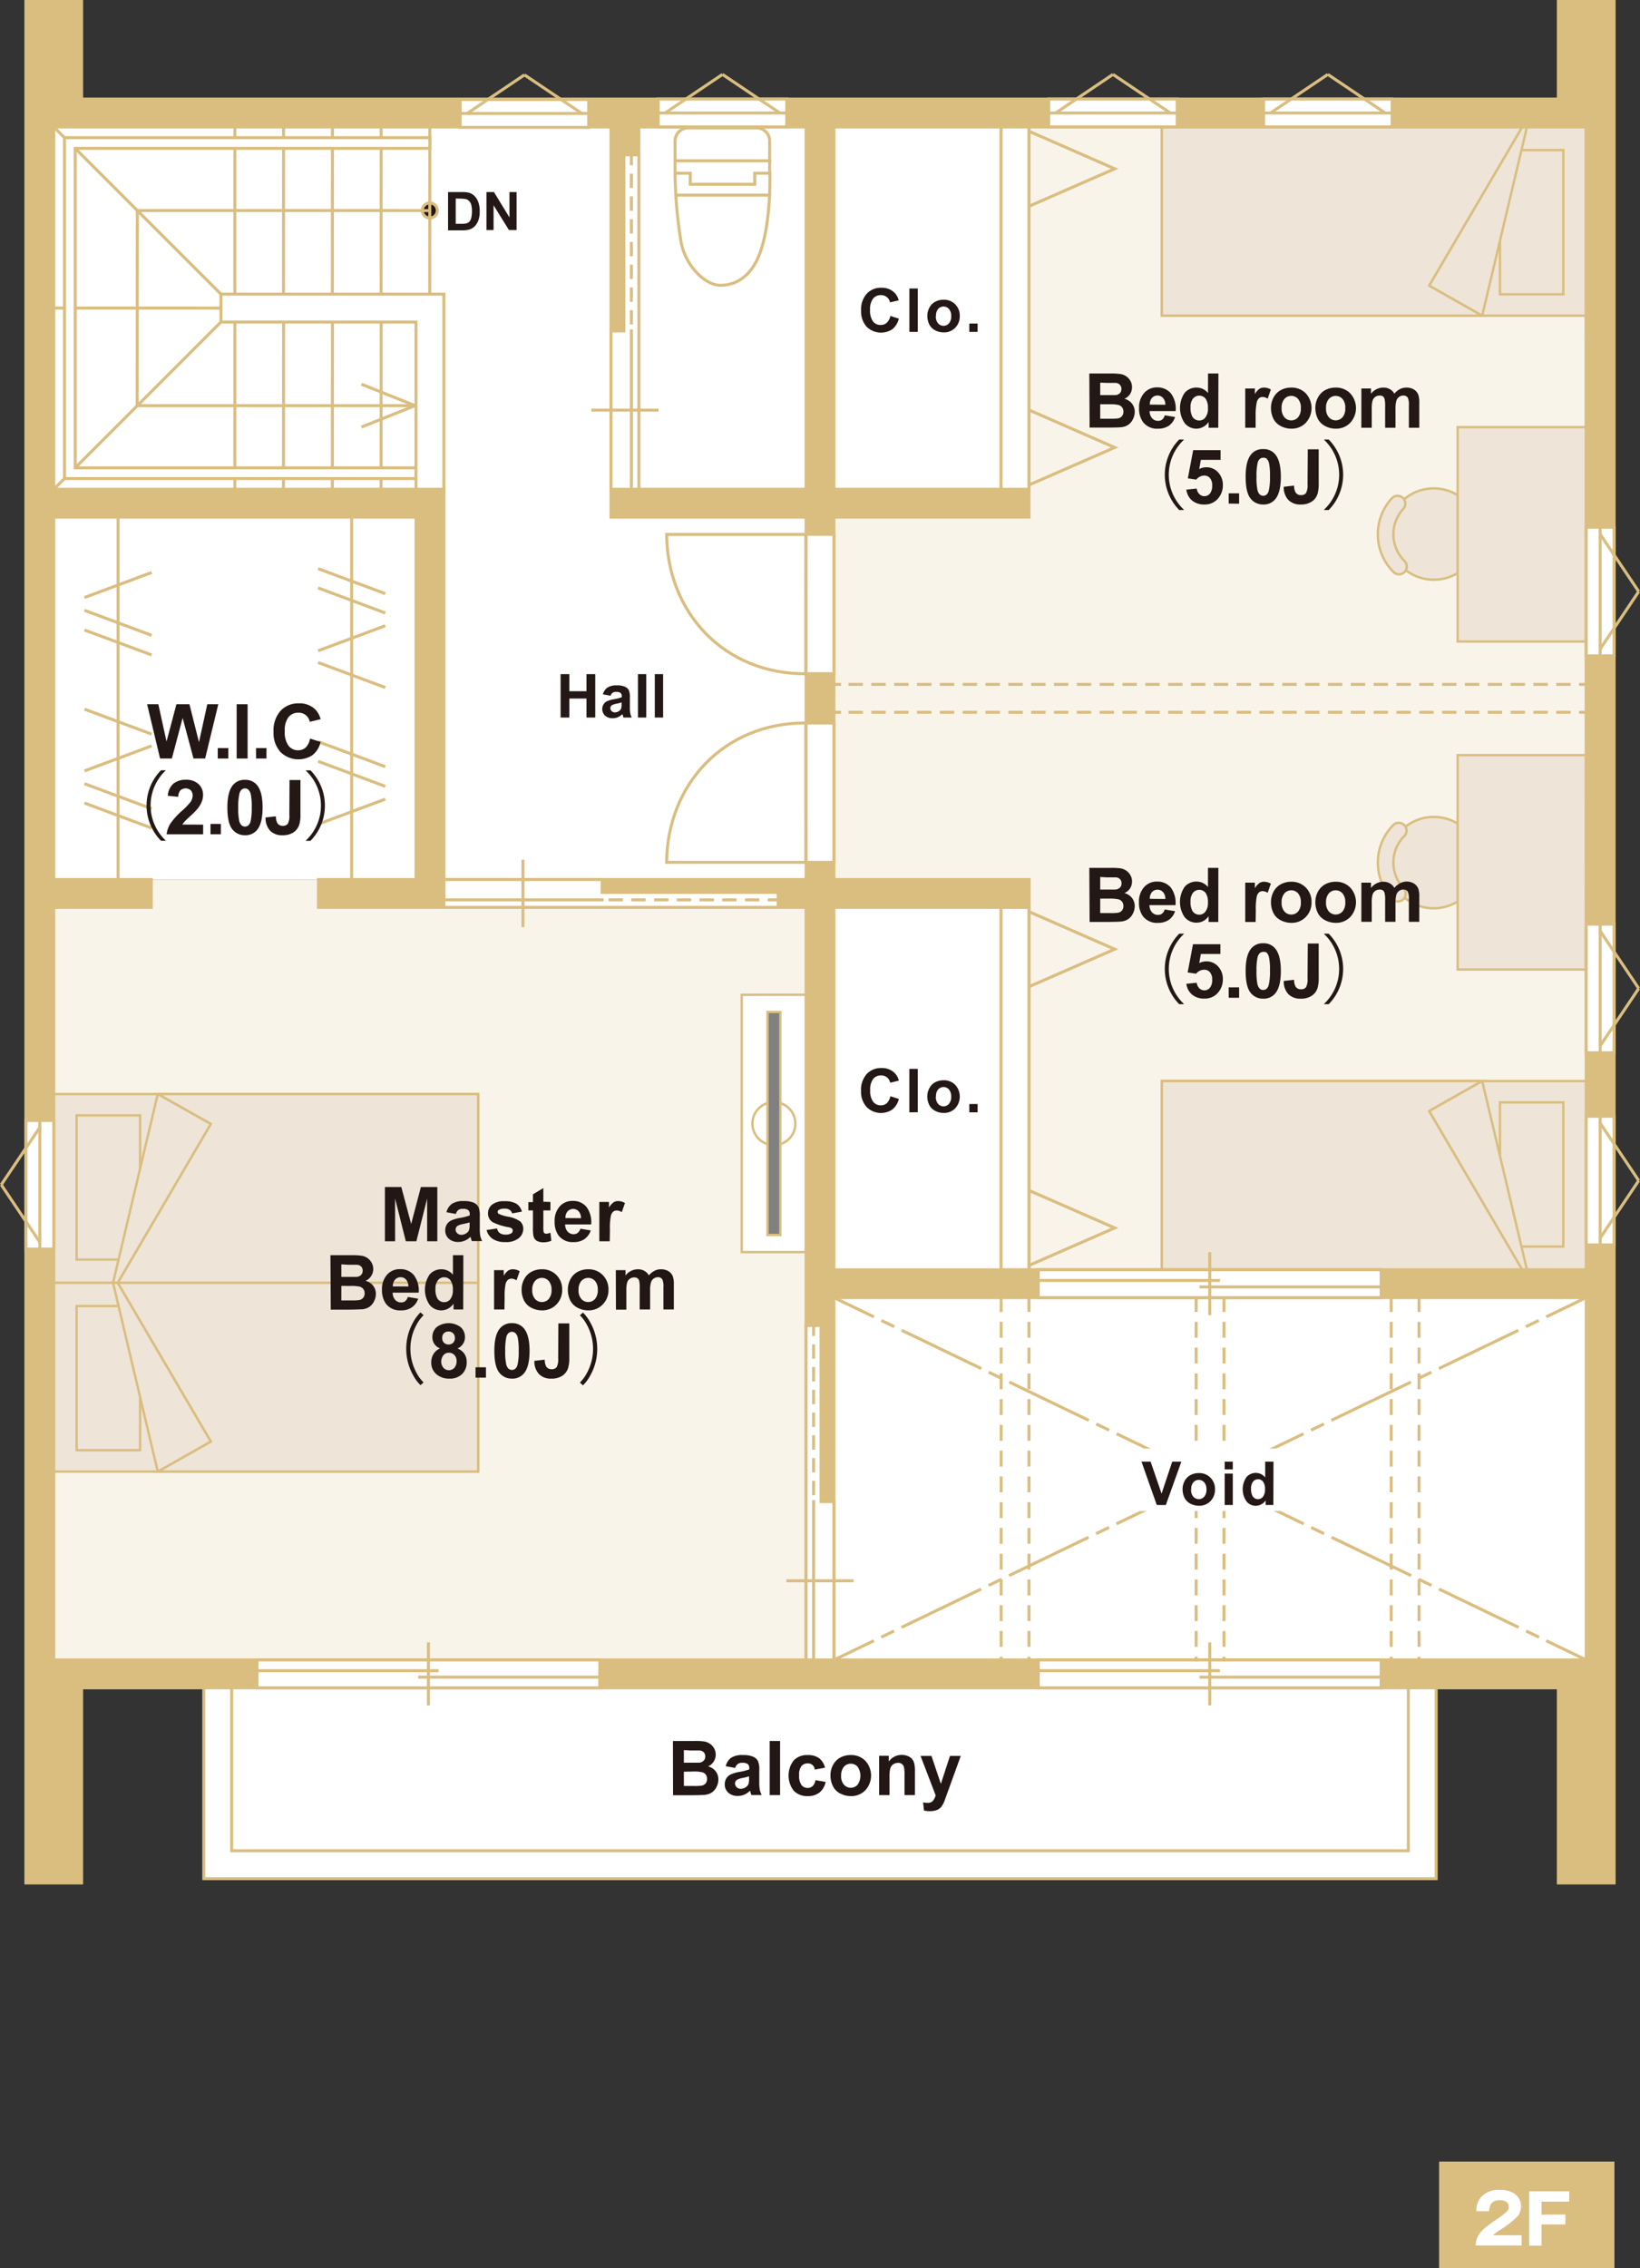 <svg xmlns="http://www.w3.org/2000/svg" viewBox="0 0 359.18 496.6"><rect x="0" y="0" width="359.18" height="496.6" fill="#333333" stroke="none"/><defs><style>.cls-1,.cls-13,.cls-14,.cls-3,.cls-8{fill:#fff;}.cls-2{fill:#f9f4ea;}.cls-10,.cls-11,.cls-12,.cls-13,.cls-14,.cls-15,.cls-16,.cls-17,.cls-18,.cls-19,.cls-3,.cls-4,.cls-5,.cls-6,.cls-7,.cls-8,.cls-9{stroke:#dabe80;}.cls-3,.cls-4,.cls-5,.cls-6{stroke-width:0.52px;}.cls-4{fill:gray;}.cls-5,.cls-6{fill:#eee4d7;}.cls-6{stroke-linejoin:bevel;}.cls-22,.cls-7{fill:#dabe80;}.cls-10,.cls-11,.cls-12,.cls-13,.cls-15,.cls-16,.cls-17,.cls-18,.cls-19,.cls-7,.cls-8,.cls-9{stroke-width:0.66px;}.cls-10,.cls-15,.cls-16,.cls-17,.cls-18,.cls-19,.cls-8,.cls-9{stroke-linecap:square;}.cls-10,.cls-12,.cls-15,.cls-17,.cls-18,.cls-19,.cls-9{fill:none;}.cls-10{stroke-dasharray:2.5 2.5;}.cls-11,.cls-16,.cls-21{fill:#231815;}.cls-14{stroke-miterlimit:10;stroke-width:0.66px;}.cls-15{stroke-dasharray:2.49;}.cls-17{stroke-dasharray:2.48 2.48;}.cls-18{stroke-dasharray:18.68 2.48 2.48 2.48;}.cls-19{stroke-dasharray:2.82;}.cls-20{fill:#221714;}</style></defs><title>floor2_sp</title><g id="レイヤー_2" data-name="レイヤー 2"><g id="レイヤー_1-2" data-name="レイヤー 1"><rect class="cls-1" x="139.92" y="27.79" width="36.61" height="79.33"/><rect class="cls-1" x="182.64" y="198.65" width="36.61" height="79.33"/><rect class="cls-1" x="11.77" y="113.22" width="79.33" height="79.33"/><rect class="cls-1" x="182.64" y="27.79" width="36.61" height="79.33"/><rect class="cls-1" x="11.77" y="27.79" width="82.37" height="80.41"/><polygon class="cls-1" points="134.02 113.22 134.02 27.79 94.14 27.79 94.14 116.28 97.21 116.28 97.21 192.55 176.54 192.55 176.54 113.22 134.02 113.22"/><rect class="cls-1" x="50.74" y="369.51" width="257.7" height="35.67"/><rect class="cls-1" x="182.64" y="284.08" width="164.76" height="79.33"/><polygon class="cls-2" points="225.36 27.79 225.36 113.22 182.64 113.22 182.64 192.55 225.36 192.55 225.36 277.98 347.4 277.98 347.4 27.79 225.36 27.79"/><rect class="cls-2" x="11.77" y="192.55" width="164.76" height="170.86"/><rect class="cls-3" x="162.45" y="217.79" width="14.08" height="56.33"/><path class="cls-3" d="M174.19,246a4.7,4.7,0,1,0-4.7,4.69A4.69,4.69,0,0,0,174.19,246Z"/><rect class="cls-4" x="168.09" y="221.55" width="2.82" height="48.82"/><rect class="cls-5" x="11.77" y="239.52" width="92.94" height="41.32"/><polyline class="cls-5" points="25.96 275.77 16.78 275.77 16.78 244.19 30.68 244.19 30.68 255.85"/><polygon class="cls-5" points="46.16 246.07 25.78 280.84 104.72 280.84 104.72 239.52 34.55 239.52 46.16 246.07"/><polygon class="cls-6" points="24.76 280.84 34.55 239.52 46.16 246.07 25.78 280.84 24.76 280.84"/><rect class="cls-5" x="11.77" y="280.84" width="92.94" height="41.33"/><polyline class="cls-5" points="25.96 285.93 16.78 285.93 16.78 317.49 30.68 317.49 30.68 305.84"/><polygon class="cls-5" points="46.16 315.6 25.78 280.84 104.72 280.84 104.72 322.17 34.55 322.17 46.16 315.6"/><polygon class="cls-6" points="24.76 280.84 34.55 322.17 46.16 315.6 25.78 280.84 24.76 280.84"/><rect class="cls-5" x="254.46" y="27.79" width="92.94" height="41.32"/><polyline class="cls-5" points="333.22 32.86 342.39 32.86 342.39 64.43 328.51 64.43 328.51 52.77"/><polygon class="cls-5" points="313.02 62.53 333.4 27.79 254.46 27.79 254.46 69.1 324.62 69.1 313.02 62.53"/><polygon class="cls-6" points="334.42 27.79 324.62 69.1 313.02 62.53 333.4 27.79 334.42 27.79"/><path class="cls-6" d="M314,126.92a10,10,0,1,1,10-10A9.95,9.95,0,0,1,314,126.92Z"/><path class="cls-6" d="M307.6,122.82a8.23,8.23,0,0,1-.26-11.41,1.73,1.73,0,0,0-.11-2.42,1.71,1.71,0,0,0-2.41.11,11.66,11.66,0,0,0,.38,16.14,1.7,1.7,0,1,0,2.4-2.42Z"/><rect class="cls-5" x="319.24" y="93.51" width="28.16" height="46.94"/><rect class="cls-5" x="254.46" y="236.67" width="92.94" height="41.32"/><polyline class="cls-5" points="333.22 272.91 342.39 272.91 342.39 241.34 328.51 241.34 328.51 253"/><polygon class="cls-5" points="313.02 243.24 333.4 277.98 254.46 277.98 254.46 236.67 324.62 236.67 313.02 243.24"/><polygon class="cls-6" points="334.42 277.98 324.62 236.67 313.02 243.24 333.4 277.98 334.42 277.98"/><path class="cls-6" d="M314,178.85a10,10,0,1,0,10,10A9.95,9.95,0,0,0,314,178.85Z"/><path class="cls-6" d="M307.6,183a8.13,8.13,0,0,0-2.43,5.84,8.22,8.22,0,0,0,2.17,5.57,1.71,1.71,0,1,1-2.52,2.3,11.66,11.66,0,0,1,.38-16.14,1.71,1.71,0,0,1,2.4,2.43Z"/><rect class="cls-5" x="319.24" y="165.32" width="28.16" height="46.94"/><path class="cls-7" d="M341.3.33V21.69H17.87V.33H5.67v411.9h12.2V369.51H341.3v42.72h12.21V.33ZM139.92,27.79h36.62v79.33H139.92Zm42.72,0h36.61v79.33H182.64Zm-170.87,0H133.82v85.43h42.72v79.33H97.21V107.12H11.77Zm0,335.62V198.65H33.13v-6.1H11.77V113.22H91.11v79.33H69.75v6.1H176.54V363.41ZM219.25,278H182.64V198.65h36.61ZM347.4,363.41H182.64V284.08H347.4Zm0-85.43h-122V192.55H182.64V113.22h42.72V27.79h122Z"/><rect class="cls-8" x="56.27" y="363.41" width="75.1" height="6.11"/><line class="cls-8" x1="93.83" y1="373.04" x2="93.83" y2="359.89"/><line class="cls-8" x1="56.27" y1="365.76" x2="95.73" y2="365.76"/><line class="cls-8" x1="91.92" y1="367.17" x2="131.37" y2="367.17"/><rect class="cls-8" x="227.39" y="363.41" width="75.1" height="6.11"/><line class="cls-8" x1="264.95" y1="373.04" x2="264.95" y2="359.89"/><line class="cls-8" x1="227.39" y1="365.76" x2="266.85" y2="365.76"/><line class="cls-8" x1="263.04" y1="367.17" x2="302.49" y2="367.17"/><rect class="cls-8" x="227.39" y="277.98" width="75.1" height="6.11"/><line class="cls-8" x1="264.95" y1="287.61" x2="264.95" y2="274.46"/><line class="cls-8" x1="227.39" y1="280.33" x2="266.85" y2="280.33"/><line class="cls-8" x1="263.04" y1="281.74" x2="302.49" y2="281.74"/><line class="cls-9" x1="347.4" y1="149.83" x2="346.16" y2="149.83"/><line class="cls-10" x1="343.66" y1="149.83" x2="185.13" y2="149.83"/><line class="cls-9" x1="183.88" y1="149.83" x2="182.64" y2="149.83"/><line class="cls-9" x1="347.4" y1="155.94" x2="346.16" y2="155.94"/><line class="cls-10" x1="343.66" y1="155.94" x2="185.13" y2="155.94"/><line class="cls-9" x1="183.88" y1="155.94" x2="182.64" y2="155.94"/><path class="cls-11" d="M95.78,46.07a1.65,1.65,0,1,1-1.65-1.64A1.66,1.66,0,0,1,95.78,46.07Z"/><line class="cls-12" x1="79.16" y1="93.5" x2="90.9" y2="88.81"/><line class="cls-12" x1="79.17" y1="84.11" x2="90.9" y2="88.81"/><line class="cls-12" x1="48.39" y1="64.4" x2="11.77" y2="27.79"/><polyline class="cls-12" points="94.13 46.1 30.08 46.09 30.04 88.81 90.9 88.81"/><line class="cls-12" x1="11.77" y1="107.12" x2="48.39" y2="70.5"/><line class="cls-12" x1="51.43" y1="64.4" x2="51.44" y2="27.79"/><line class="cls-12" x1="62.09" y1="64.4" x2="62.11" y2="27.79"/><line class="cls-12" x1="72.79" y1="64.4" x2="72.81" y2="27.79"/><line class="cls-12" x1="83.46" y1="64.4" x2="83.48" y2="27.79"/><line class="cls-12" x1="94.12" y1="64.4" x2="94.14" y2="27.79"/><line class="cls-12" x1="51.43" y1="107.12" x2="51.44" y2="70.5"/><line class="cls-12" x1="11.77" y1="67.44" x2="48.39" y2="67.45"/><line class="cls-12" x1="62.09" y1="107.12" x2="62.11" y2="70.5"/><line class="cls-12" x1="72.79" y1="107.12" x2="72.81" y2="70.5"/><line class="cls-12" x1="83.46" y1="107.12" x2="83.48" y2="70.5"/><polygon class="cls-13" points="91.11 102.42 91.11 104.77 16.47 104.77 14.12 104.77 14.12 102.42 14.12 32.48 14.12 30.14 16.47 30.14 94.14 30.14 94.14 32.48 16.47 32.48 16.47 102.42 91.11 102.42"/><line class="cls-9" x1="25.86" y1="113.22" x2="25.86" y2="192.55"/><line class="cls-9" x1="18.81" y1="175.92" x2="32.9" y2="181.17"/><line class="cls-9" x1="18.81" y1="171.69" x2="32.9" y2="176.94"/><line class="cls-9" x1="18.81" y1="168.66" x2="32.9" y2="163.41"/><line class="cls-9" x1="18.81" y1="155.37" x2="32.9" y2="160.61"/><line class="cls-9" x1="18.81" y1="133.73" x2="32.9" y2="138.98"/><line class="cls-9" x1="18.81" y1="138.04" x2="32.9" y2="143.28"/><line class="cls-9" x1="18.81" y1="130.7" x2="32.9" y2="125.45"/><line class="cls-9" x1="77.02" y1="192.55" x2="77.02" y2="113.22"/><line class="cls-9" x1="84.06" y1="129.85" x2="69.98" y2="124.61"/><line class="cls-9" x1="84.06" y1="134.08" x2="69.98" y2="128.83"/><line class="cls-9" x1="84.06" y1="137.11" x2="69.98" y2="142.36"/><line class="cls-9" x1="84.06" y1="150.4" x2="69.98" y2="145.16"/><line class="cls-9" x1="84.06" y1="172.04" x2="69.98" y2="166.79"/><line class="cls-9" x1="84.06" y1="167.73" x2="69.98" y2="162.49"/><line class="cls-9" x1="84.06" y1="175.07" x2="69.98" y2="180.32"/><polygon class="cls-13" points="308.44 405.19 50.74 405.19 50.74 369.51 44.63 369.51 44.63 411.29 314.54 411.29 314.54 369.51 308.44 369.51 308.44 405.19"/><polygon class="cls-13" points="97.21 64.4 48.39 64.4 48.39 70.5 91.11 70.5 91.11 107.12 97.21 107.12 97.21 64.4"/><path class="cls-14" d="M168.59,37.92s.33,9-1.64,15.91-5.93,8.63-9.21,8.63-7.56-4.22-8.55-9.33a98.29,98.29,0,0,1-1.34-15.21h0V31a2.89,2.89,0,0,1,2.8-3h15.13a2.88,2.88,0,0,1,2.78,3v6.91Z"/><line class="cls-8" x1="168.53" y1="42.72" x2="148.37" y2="42.72"/><polyline class="cls-9" points="147.88 37.92 151.17 37.92 151.17 40.34 165.3 40.34 165.3 37.92 168.59 37.92"/><line class="cls-8" x1="148.15" y1="35.2" x2="168.59" y2="35.2"/><rect class="cls-8" x="144.15" y="21.68" width="28.16" height="6.11"/><line class="cls-13" x1="170.79" y1="24.74" x2="158.23" y2="16.29"/><line class="cls-13" x1="145.67" y1="24.74" x2="158.23" y2="16.29"/><line class="cls-8" x1="144.15" y1="24.74" x2="172.31" y2="24.74"/><rect class="cls-8" x="176.54" y="158.28" width="6.1" height="30.51"/><path class="cls-9" d="M176.54,188.79H146c.12-16.95,12.47-30.59,30.51-30.51Z"/><rect class="cls-8" x="176.54" y="116.98" width="6.1" height="30.51"/><path class="cls-9" d="M176.54,117H146c.12,17,12.47,30.6,30.51,30.51Z"/><polygon class="cls-8" points="133.82 72.45 136.64 72.45 136.64 33.89 139.92 33.89 139.92 72.45 139.92 107.12 133.82 107.12 133.82 72.45"/><line class="cls-9" x1="138.28" y1="72.46" x2="138.28" y2="107.12"/><line class="cls-15" x1="138.28" y1="70.72" x2="138.28" y2="33.89"/><line class="cls-16" x1="129.83" y1="89.79" x2="143.91" y2="89.79"/><polygon class="cls-8" points="131.87 192.55 131.87 195.37 170.44 195.37 170.44 198.65 131.87 198.65 97.21 198.65 97.21 192.55 131.87 192.55"/><line class="cls-9" x1="131.87" y1="197.01" x2="97.21" y2="197.01"/><line class="cls-15" x1="133.61" y1="197.01" x2="170.44" y2="197.01"/><line class="cls-16" x1="114.54" y1="188.56" x2="114.54" y2="202.64"/><polygon class="cls-8" points="182.64 328.75 179.82 328.75 179.82 290.18 176.54 290.18 176.54 328.75 176.54 363.41 182.64 363.41 182.64 328.75"/><line class="cls-9" x1="178.18" y1="328.75" x2="178.18" y2="363.41"/><line class="cls-15" x1="178.18" y1="327.01" x2="178.18" y2="290.18"/><line class="cls-16" x1="186.63" y1="346.08" x2="172.55" y2="346.08"/><polygon class="cls-12" points="225.35 216.02 244.13 207.81 225.35 199.59 225.35 216.02"/><polygon class="cls-12" points="225.35 277.04 244.13 268.83 225.35 260.61 225.35 277.04"/><rect class="cls-13" x="219.25" y="198.65" width="6.1" height="79.33"/><polygon class="cls-12" points="225.35 45.16 244.13 36.95 225.35 28.73 225.35 45.16"/><polygon class="cls-12" points="225.35 106.18 244.13 97.97 225.35 89.75 225.35 106.18"/><rect class="cls-13" x="219.25" y="27.79" width="6.1" height="79.33"/><rect class="cls-8" x="5.67" y="245.3" width="6.11" height="28.16"/><line class="cls-13" x1="8.72" y1="271.94" x2="0.27" y2="259.38"/><line class="cls-13" x1="8.72" y1="246.83" x2="0.27" y2="259.38"/><line class="cls-8" x1="8.72" y1="245.3" x2="8.72" y2="273.46"/><rect class="cls-8" x="347.4" y="202.32" width="6.11" height="28.16"/><line class="cls-13" x1="350.46" y1="203.84" x2="358.9" y2="216.4"/><line class="cls-13" x1="350.46" y1="228.96" x2="358.9" y2="216.4"/><line class="cls-8" x1="350.46" y1="230.48" x2="350.46" y2="202.32"/><rect class="cls-8" x="347.4" y="244.39" width="6.11" height="28.16"/><line class="cls-13" x1="350.46" y1="245.91" x2="358.9" y2="258.47"/><line class="cls-13" x1="350.46" y1="271.03" x2="358.9" y2="258.47"/><line class="cls-8" x1="350.46" y1="272.56" x2="350.46" y2="244.39"/><rect class="cls-8" x="347.4" y="115.43" width="6.11" height="28.16"/><line class="cls-13" x1="350.46" y1="116.96" x2="358.9" y2="129.51"/><line class="cls-13" x1="350.46" y1="142.07" x2="358.9" y2="129.51"/><line class="cls-8" x1="350.46" y1="143.6" x2="350.46" y2="115.43"/><rect class="cls-8" x="100.78" y="21.78" width="28.16" height="6.11"/><line class="cls-13" x1="102.3" y1="24.84" x2="114.86" y2="16.39"/><line class="cls-13" x1="127.42" y1="24.84" x2="114.86" y2="16.39"/><line class="cls-8" x1="128.95" y1="24.84" x2="100.78" y2="24.84"/><rect class="cls-8" x="229.67" y="21.68" width="28.16" height="6.11"/><line class="cls-13" x1="231.2" y1="24.74" x2="243.75" y2="16.29"/><line class="cls-13" x1="256.31" y1="24.74" x2="243.75" y2="16.29"/><line class="cls-8" x1="257.84" y1="24.74" x2="229.67" y2="24.74"/><rect class="cls-8" x="276.73" y="21.68" width="28.16" height="6.11"/><line class="cls-13" x1="278.25" y1="24.74" x2="290.81" y2="16.29"/><line class="cls-13" x1="303.37" y1="24.74" x2="290.81" y2="16.29"/><line class="cls-8" x1="304.89" y1="24.74" x2="276.73" y2="24.74"/><line class="cls-9" x1="182.64" y1="284.08" x2="191.1" y2="288.16"/><line class="cls-17" x1="193.33" y1="289.23" x2="196.68" y2="290.84"/><line class="cls-18" x1="197.79" y1="291.38" x2="337.83" y2="358.8"/><line class="cls-9" x1="338.94" y1="359.34" x2="347.4" y2="363.41"/><line class="cls-9" x1="347.4" y1="284.08" x2="338.94" y2="288.16"/><line class="cls-17" x1="336.71" y1="289.23" x2="333.37" y2="290.84"/><line class="cls-18" x1="332.25" y1="291.38" x2="192.21" y2="358.8"/><line class="cls-9" x1="191.1" y1="359.34" x2="182.64" y2="363.41"/><line class="cls-19" x1="304.69" y1="284.08" x2="304.69" y2="363.41"/><line class="cls-19" x1="310.79" y1="284.08" x2="310.79" y2="363.41"/><line class="cls-19" x1="261.97" y1="284.08" x2="261.97" y2="363.41"/><line class="cls-19" x1="268.07" y1="284.08" x2="268.07" y2="363.41"/><line class="cls-19" x1="219.26" y1="284.08" x2="219.26" y2="363.41"/><line class="cls-19" x1="225.36" y1="284.08" x2="225.36" y2="363.41"/><path class="cls-20" d="M147.38,381.15h4.75a13.66,13.66,0,0,1,2.1.11,3.17,3.17,0,0,1,1.24.49,3.06,3.06,0,0,1,.92,1,2.69,2.69,0,0,1,.36,1.39,2.8,2.8,0,0,1-1.67,2.57,3.13,3.13,0,0,1,1.67,1.08,2.87,2.87,0,0,1,.58,1.79,3.55,3.55,0,0,1-.37,1.58,3.16,3.16,0,0,1-1,1.22,3.36,3.36,0,0,1-1.61.56c-.4.05-1.37.08-2.89.09h-4.05Zm2.4,2v2.75h1.57c.94,0,1.52,0,1.75,0a1.53,1.53,0,0,0,1-.43,1.22,1.22,0,0,0,.36-.92,1.28,1.28,0,0,0-.31-.9,1.37,1.37,0,0,0-.9-.42c-.24,0-.92,0-2.05,0Zm0,4.73V391H152a10.91,10.91,0,0,0,1.65-.07,1.5,1.5,0,0,0,.87-.47,1.48,1.48,0,0,0,.33-1,1.5,1.5,0,0,0-.26-.91,1.41,1.41,0,0,0-.75-.54,7.77,7.77,0,0,0-2.12-.17Z"/><path class="cls-20" d="M161,387.05l-2.06-.38a3.24,3.24,0,0,1,1.2-1.85,4.46,4.46,0,0,1,2.53-.59,5.49,5.49,0,0,1,2.27.36,2.33,2.33,0,0,1,1.05.91,4.76,4.76,0,0,1,.3,2l0,2.66a9.51,9.51,0,0,0,.11,1.67,5.23,5.23,0,0,0,.41,1.16h-2.25c-.06-.16-.13-.38-.22-.68,0-.13-.06-.22-.08-.26a4.2,4.2,0,0,1-1.25.85,3.53,3.53,0,0,1-1.42.28,2.93,2.93,0,0,1-2.09-.72,2.4,2.4,0,0,1-.77-1.82,2.46,2.46,0,0,1,.35-1.3,2.21,2.21,0,0,1,1-.88,7.69,7.69,0,0,1,1.81-.53,12.71,12.71,0,0,0,2.21-.56v-.23a1.19,1.19,0,0,0-.32-.93,2,2,0,0,0-1.23-.28,1.59,1.59,0,0,0-.94.24A1.72,1.72,0,0,0,161,387.05Zm3.05,1.84a12,12,0,0,1-1.38.35,4.16,4.16,0,0,0-1.24.4,1,1,0,0,0-.45.8,1.11,1.11,0,0,0,.36.83,1.24,1.24,0,0,0,.9.35,2,2,0,0,0,1.18-.41,1.41,1.41,0,0,0,.54-.75,4.51,4.51,0,0,0,.09-1.11Z"/><path class="cls-20" d="M168.57,393V381.15h2.28V393Z"/><path class="cls-20" d="M180.69,387l-2.25.41a1.45,1.45,0,0,0-1.55-1.35,1.71,1.71,0,0,0-1.36.58,3,3,0,0,0-.51,2,3.42,3.42,0,0,0,.52,2.16,1.68,1.68,0,0,0,1.38.63A1.55,1.55,0,0,0,178,391a2.25,2.25,0,0,0,.59-1.27l2.23.38a3.92,3.92,0,0,1-1.34,2.32,4.08,4.08,0,0,1-2.65.79,4,4,0,0,1-3-1.19,5.43,5.43,0,0,1,0-6.62,4,4,0,0,1,3.05-1.18,4.18,4.18,0,0,1,2.5.67A3.79,3.79,0,0,1,180.69,387Z"/><path class="cls-20" d="M181.89,388.6a4.61,4.61,0,0,1,.56-2.2,3.92,3.92,0,0,1,1.58-1.62,4.73,4.73,0,0,1,2.29-.55,4.31,4.31,0,0,1,3.2,1.26,4.77,4.77,0,0,1,0,6.45,4.28,4.28,0,0,1-3.17,1.28,5,5,0,0,1-2.26-.54,3.57,3.57,0,0,1-1.63-1.56A5.16,5.16,0,0,1,181.89,388.6Zm2.33.12a2.81,2.81,0,0,0,.61,2,2,2,0,0,0,3,0,3.45,3.45,0,0,0,0-3.92,2,2,0,0,0-3,0A2.84,2.84,0,0,0,184.22,388.72Z"/><path class="cls-20" d="M200.38,393H198.1v-4.4a7.18,7.18,0,0,0-.14-1.8,1.26,1.26,0,0,0-1.27-.86,1.86,1.86,0,0,0-1.06.32,1.62,1.62,0,0,0-.64.86,7.24,7.24,0,0,0-.18,2V393h-2.27v-8.61h2.11v1.26a3.45,3.45,0,0,1,2.84-1.45,3.38,3.38,0,0,1,1.37.27,2.28,2.28,0,0,1,.95.69,2.48,2.48,0,0,1,.44,1,6.6,6.6,0,0,1,.13,1.53Z"/><path class="cls-20" d="M201.61,384.42H204l2.06,6.11,2-6.11h2.36l-3,8.28-.54,1.5a6.1,6.1,0,0,1-.57,1.15,2.44,2.44,0,0,1-.63.65,2.73,2.73,0,0,1-.86.38,4.63,4.63,0,0,1-1.17.14,6.12,6.12,0,0,1-1.28-.14l-.21-1.78a5.07,5.07,0,0,0,1,.1,1.41,1.41,0,0,0,1.17-.46,3.24,3.24,0,0,0,.59-1.19Z"/><path class="cls-21" d="M98.13,42.05h3.07a5.79,5.79,0,0,1,1.58.16A2.82,2.82,0,0,1,104,43a3.62,3.62,0,0,1,.79,1.35,6.18,6.18,0,0,1,.27,2,5.43,5.43,0,0,1-.25,1.77,3.69,3.69,0,0,1-.89,1.47,2.93,2.93,0,0,1-1.18.67,5.4,5.4,0,0,1-1.49.17H98.13Zm1.68,1.4V49h1.26a4.77,4.77,0,0,0,1-.08,1.62,1.62,0,0,0,.68-.34,1.85,1.85,0,0,0,.44-.81,5.54,5.54,0,0,0,.17-1.52,5.08,5.08,0,0,0-.17-1.48,1.9,1.9,0,0,0-.48-.8,1.53,1.53,0,0,0-.78-.4,7.77,7.77,0,0,0-1.37-.08Z"/><path class="cls-21" d="M106.54,50.36V42.05h1.64l3.4,5.55V42.05h1.56v8.31h-1.68l-3.36-5.42v5.42Z"/><path class="cls-21" d="M195,240l1.86.59a4.15,4.15,0,0,1-1.43,2.31,4.45,4.45,0,0,1-5.63-.54,5,5,0,0,1-1.22-3.53,5.21,5.21,0,0,1,1.23-3.69,4.2,4.2,0,0,1,3.22-1.31,3.94,3.94,0,0,1,2.83,1,3.73,3.73,0,0,1,1,1.75l-1.9.46a2,2,0,0,0-.7-1.17,2,2,0,0,0-1.3-.43,2.13,2.13,0,0,0-1.71.76,3.71,3.71,0,0,0-.66,2.46,3.92,3.92,0,0,0,.65,2.56,2.1,2.1,0,0,0,1.68.77,1.91,1.91,0,0,0,1.32-.49A2.84,2.84,0,0,0,195,240Z"/><path class="cls-21" d="M199.16,243.52V234H201v9.5Z"/><path class="cls-21" d="M203.09,240a3.72,3.72,0,0,1,.45-1.76,3.06,3.06,0,0,1,1.27-1.3,3.87,3.87,0,0,1,1.83-.44,3.43,3.43,0,0,1,2.56,1,3.8,3.8,0,0,1,0,5.15,3.39,3.39,0,0,1-2.54,1,3.91,3.91,0,0,1-1.8-.43,2.93,2.93,0,0,1-1.31-1.25A4.15,4.15,0,0,1,203.09,240Zm1.87.09a2.24,2.24,0,0,0,.49,1.57,1.57,1.57,0,0,0,2.39,0,2.31,2.31,0,0,0,.48-1.58,2.27,2.27,0,0,0-.48-1.55,1.57,1.57,0,0,0-2.39,0A2.23,2.23,0,0,0,205,240.08Z"/><path class="cls-21" d="M212.29,243.52V241.7h1.82v1.82Z"/><path class="cls-21" d="M195,69.17l1.86.59a4.23,4.23,0,0,1-1.42,2.31,4.5,4.5,0,0,1-5.64-.54A5,5,0,0,1,188.59,68a5.17,5.17,0,0,1,1.23-3.69A4.2,4.2,0,0,1,193,63a3.93,3.93,0,0,1,2.83,1,3.68,3.68,0,0,1,1,1.75l-1.9.45a2,2,0,0,0-.7-1.16,2,2,0,0,0-1.3-.43,2.15,2.15,0,0,0-1.71.76,3.68,3.68,0,0,0-.66,2.45,4,4,0,0,0,.65,2.57,2.09,2.09,0,0,0,1.68.76,2,2,0,0,0,1.32-.48A2.85,2.85,0,0,0,195,69.17Z"/><path class="cls-21" d="M199.17,72.66v-9.5H201v9.5Z"/><path class="cls-21" d="M203.1,69.12a3.67,3.67,0,0,1,.44-1.75,3.06,3.06,0,0,1,1.27-1.3,3.76,3.76,0,0,1,1.83-.45,3.42,3.42,0,0,1,2.56,1,3.47,3.47,0,0,1,1,2.56,3.57,3.57,0,0,1-1,2.59,3.39,3.39,0,0,1-2.54,1,4,4,0,0,1-1.8-.43,3,3,0,0,1-1.31-1.25A4.22,4.22,0,0,1,203.1,69.12Zm1.86.1a2.26,2.26,0,0,0,.49,1.57,1.59,1.59,0,0,0,2.39,0,2.32,2.32,0,0,0,.49-1.58,2.28,2.28,0,0,0-.49-1.56,1.59,1.59,0,0,0-2.39,0A2.26,2.26,0,0,0,205,69.22Z"/><path class="cls-21" d="M212.29,72.66V70.84h1.82v1.82Z"/><path class="cls-21" d="M122.78,157.09v-9.5h1.91v3.74h3.76v-3.74h1.92v9.5h-1.92v-4.16h-3.76v4.16Z"/><path class="cls-21" d="M133.7,152.31l-1.65-.3a2.56,2.56,0,0,1,1-1.48,3.5,3.5,0,0,1,2-.48,4.44,4.44,0,0,1,1.82.29,1.91,1.91,0,0,1,.84.73,3.81,3.81,0,0,1,.24,1.63l0,2.13a7.26,7.26,0,0,0,.09,1.34,3.62,3.62,0,0,0,.32.92h-1.8c-.05-.12-.1-.3-.17-.54s-.06-.18-.07-.21a3.23,3.23,0,0,1-1,.68,2.85,2.85,0,0,1-1.13.22,2.37,2.37,0,0,1-1.68-.57,2,2,0,0,1-.61-1.46,1.91,1.91,0,0,1,.28-1,1.82,1.82,0,0,1,.78-.7,6.29,6.29,0,0,1,1.45-.42,9.8,9.8,0,0,0,1.77-.45v-.18a1,1,0,0,0-.26-.75,1.54,1.54,0,0,0-1-.23,1.11,1.11,0,0,0-1.2.87Zm2.44,1.47a10.73,10.73,0,0,1-1.11.28,3.48,3.48,0,0,0-1,.32.76.76,0,0,0-.36.64.88.88,0,0,0,.29.66,1,1,0,0,0,.72.28,1.59,1.59,0,0,0,.94-.32,1.19,1.19,0,0,0,.44-.61,4,4,0,0,0,.07-.88Z"/><path class="cls-21" d="M139.72,157.09v-9.5h1.82v9.5Z"/><path class="cls-21" d="M143.41,157.09v-9.5h1.82v9.5Z"/><rect class="cls-1" x="248.99" y="317.14" width="31.88" height="13.66"/><path class="cls-21" d="M253.35,329.49,250,320H252l2.4,7,2.33-7h2l-3.4,9.5Z"/><path class="cls-21" d="M259,326a3.67,3.67,0,0,1,.44-1.75,3.06,3.06,0,0,1,1.27-1.3,3.76,3.76,0,0,1,1.83-.45,3.42,3.42,0,0,1,2.56,1,3.47,3.47,0,0,1,1,2.56,3.57,3.57,0,0,1-1,2.59,3.39,3.39,0,0,1-2.54,1,4,4,0,0,1-1.8-.43,3,3,0,0,1-1.31-1.25A4.22,4.22,0,0,1,259,326Zm1.86.1a2.26,2.26,0,0,0,.49,1.57,1.59,1.59,0,0,0,2.39,0,2.32,2.32,0,0,0,.49-1.58,2.28,2.28,0,0,0-.49-1.56,1.59,1.59,0,0,0-2.39,0A2.26,2.26,0,0,0,260.89,326.05Z"/><path class="cls-21" d="M268.22,321.68V320H270v1.69Zm0,7.81v-6.88H270v6.88Z"/><path class="cls-21" d="M278.88,329.49h-1.69v-1a2.75,2.75,0,0,1-1,.88,2.57,2.57,0,0,1-3.19-.67,4.67,4.67,0,0,1,0-5.33,2.73,2.73,0,0,1,2.09-.91,2.58,2.58,0,0,1,2,1V320h1.82ZM274,325.9a3.09,3.09,0,0,0,.31,1.6,1.37,1.37,0,0,0,1.23.71,1.34,1.34,0,0,0,1.07-.54,2.47,2.47,0,0,0,.44-1.59,2.68,2.68,0,0,0-.43-1.71,1.34,1.34,0,0,0-1.1-.52,1.36,1.36,0,0,0-1.08.51A2.36,2.36,0,0,0,274,325.9Z"/><path class="cls-20" d="M84.3,271.75V259.87h3.59l2.16,8.1,2.13-8.1h3.6v11.88H93.55V262.4l-2.36,9.35H88.88l-2.35-9.35v9.35Z"/><path class="cls-20" d="M99.85,265.77l-2.07-.38a3.18,3.18,0,0,1,1.2-1.84,4.4,4.4,0,0,1,2.53-.6,5.49,5.49,0,0,1,2.27.36,2.33,2.33,0,0,1,1,.91,4.76,4.76,0,0,1,.3,2l0,2.66a9.65,9.65,0,0,0,.1,1.67,5.23,5.23,0,0,0,.41,1.16h-2.25c-.06-.15-.13-.38-.22-.67a2.66,2.66,0,0,0-.08-.27,4,4,0,0,1-1.25.85,3.53,3.53,0,0,1-1.42.28,2.93,2.93,0,0,1-2.09-.72,2.4,2.4,0,0,1-.77-1.82,2.46,2.46,0,0,1,.35-1.3,2.33,2.33,0,0,1,1-.88,7.69,7.69,0,0,1,1.81-.53,11.84,11.84,0,0,0,2.21-.56v-.22a1.21,1.21,0,0,0-.32-.94,1.93,1.93,0,0,0-1.22-.28,1.61,1.61,0,0,0-.95.24A1.64,1.64,0,0,0,99.85,265.77Zm3,1.85c-.29.09-.75.21-1.38.34a4.16,4.16,0,0,0-1.24.4,1,1,0,0,0-.45.8,1.11,1.11,0,0,0,.36.83,1.26,1.26,0,0,0,.91.35,2,2,0,0,0,1.17-.41,1.33,1.33,0,0,0,.54-.75,4.51,4.51,0,0,0,.09-1.11Z"/><path class="cls-20" d="M106.57,269.29l2.29-.35a1.61,1.61,0,0,0,.59,1,2,2,0,0,0,1.25.35A2.25,2.25,0,0,0,112,270a.7.7,0,0,0,.29-.6.57.57,0,0,0-.16-.43,1.7,1.7,0,0,0-.76-.3,12.53,12.53,0,0,1-3.49-1.11,2.23,2.23,0,0,1-1-1.94,2.38,2.38,0,0,1,.88-1.88,4.11,4.11,0,0,1,2.74-.76,4.84,4.84,0,0,1,2.63.57,3,3,0,0,1,1.18,1.71l-2.15.39a1.37,1.37,0,0,0-.52-.77,1.9,1.9,0,0,0-1.1-.27,2.44,2.44,0,0,0-1.29.26.53.53,0,0,0-.26.46.5.5,0,0,0,.23.41,8.2,8.2,0,0,0,2.13.64,6.41,6.41,0,0,1,2.54,1,2.13,2.13,0,0,1,.71,1.7,2.59,2.59,0,0,1-1,2,4.35,4.35,0,0,1-2.92.85,4.79,4.79,0,0,1-2.79-.71A3.3,3.3,0,0,1,106.57,269.29Z"/><path class="cls-20" d="M120.55,263.14V265H119v3.47a8,8,0,0,0,.05,1.22.5.5,0,0,0,.2.29.65.65,0,0,0,.39.12,3.12,3.12,0,0,0,.91-.22l.2,1.76a4.48,4.48,0,0,1-1.8.34,3,3,0,0,1-1.11-.2,1.68,1.68,0,0,1-.73-.54,2.15,2.15,0,0,1-.32-.89,10.81,10.81,0,0,1-.07-1.6V265h-1v-1.82h1v-1.71L119,260.1v3Z"/><path class="cls-20" d="M127.11,269l2.27.38a3.69,3.69,0,0,1-1.38,1.9,4,4,0,0,1-2.36.65,3.85,3.85,0,0,1-3.32-1.46,4.94,4.94,0,0,1-.85-3,4.77,4.77,0,0,1,1.11-3.35,3.68,3.68,0,0,1,2.83-1.21,3.81,3.81,0,0,1,3,1.27,5.56,5.56,0,0,1,1.06,3.88h-5.7a2.34,2.34,0,0,0,.55,1.58,1.74,1.74,0,0,0,1.31.56,1.41,1.41,0,0,0,.9-.29A1.72,1.72,0,0,0,127.11,269Zm.13-2.3a2.16,2.16,0,0,0-.51-1.51,1.65,1.65,0,0,0-2.41,0,2.08,2.08,0,0,0-.48,1.48Z"/><path class="cls-20" d="M133.54,271.75h-2.28v-8.61h2.12v1.23a3.74,3.74,0,0,1,1-1.15,1.78,1.78,0,0,1,1-.27,2.85,2.85,0,0,1,1.5.43l-.71,2a2,2,0,0,0-1.07-.37,1.33,1.33,0,0,0-.81.26,1.87,1.87,0,0,0-.52,1,13.24,13.24,0,0,0-.19,2.88Z"/><path class="cls-20" d="M72.37,274.8h4.74a13.52,13.52,0,0,1,2.11.12,3.13,3.13,0,0,1,1.24.49,3.1,3.1,0,0,1,.91,1,2.83,2.83,0,0,1-1.31,4,3.1,3.1,0,0,1,1.67,1.08,2.83,2.83,0,0,1,.59,1.79,3.52,3.52,0,0,1-.38,1.57,3.18,3.18,0,0,1-1,1.23,3.43,3.43,0,0,1-1.61.56c-.4,0-1.36.07-2.89.08h-4Zm2.39,2v2.75h1.58c.93,0,1.51,0,1.74,0a1.58,1.58,0,0,0,1-.42,1.28,1.28,0,0,0,.35-.93,1.3,1.3,0,0,0-.3-.89,1.42,1.42,0,0,0-.91-.42c-.24,0-.92,0-2,0Zm0,4.72v3.18H77a12.43,12.43,0,0,0,1.65-.07,1.5,1.5,0,0,0,.87-.48,1.42,1.42,0,0,0,.34-1,1.54,1.54,0,0,0-.26-.9,1.57,1.57,0,0,0-.75-.55,8.36,8.36,0,0,0-2.13-.17Z"/><path class="cls-20" d="M89.31,283.94l2.27.38a3.69,3.69,0,0,1-1.38,1.9,4,4,0,0,1-2.36.66,3.86,3.86,0,0,1-3.33-1.47,5,5,0,0,1-.85-3,4.74,4.74,0,0,1,1.12-3.35,3.68,3.68,0,0,1,2.83-1.21,3.81,3.81,0,0,1,3,1.27A5.61,5.61,0,0,1,91.7,283H86a2.29,2.29,0,0,0,.55,1.58,1.7,1.7,0,0,0,1.31.56,1.35,1.35,0,0,0,.9-.29A1.78,1.78,0,0,0,89.31,283.94Zm.13-2.3a2.22,2.22,0,0,0-.51-1.5,1.54,1.54,0,0,0-1.18-.52,1.58,1.58,0,0,0-1.24.55,2.08,2.08,0,0,0-.47,1.47Z"/><path class="cls-20" d="M101.45,286.68H99.33v-1.26a3.49,3.49,0,0,1-1.24,1.1,3.2,3.2,0,0,1-1.45.36,3.28,3.28,0,0,1-2.54-1.2,5.87,5.87,0,0,1,0-6.66,3.37,3.37,0,0,1,2.61-1.14,3.21,3.21,0,0,1,2.49,1.2V274.8h2.28Zm-6.08-4.49a4,4,0,0,0,.38,2,1.72,1.72,0,0,0,1.54.9,1.69,1.69,0,0,0,1.34-.67,3.08,3.08,0,0,0,.55-2,3.45,3.45,0,0,0-.53-2.14,1.72,1.72,0,0,0-1.37-.65,1.7,1.7,0,0,0-1.36.65A2.88,2.88,0,0,0,95.37,282.19Z"/><path class="cls-20" d="M110.48,286.68h-2.27v-8.61h2.11v1.23a3.69,3.69,0,0,1,1-1.14,1.75,1.75,0,0,1,1-.28,2.85,2.85,0,0,1,1.5.43l-.7,2a2,2,0,0,0-1.07-.38,1.24,1.24,0,0,0-.81.27,1.73,1.73,0,0,0-.52.95,13.08,13.08,0,0,0-.2,2.88Z"/><path class="cls-20" d="M114.24,282.26a4.58,4.58,0,0,1,.56-2.2,3.8,3.8,0,0,1,1.58-1.62,4.73,4.73,0,0,1,2.29-.56,4.28,4.28,0,0,1,3.2,1.27,4.37,4.37,0,0,1,1.25,3.2,4.43,4.43,0,0,1-1.26,3.24,4.25,4.25,0,0,1-3.17,1.29,5,5,0,0,1-2.26-.54,3.64,3.64,0,0,1-1.63-1.57A5.12,5.12,0,0,1,114.24,282.26Zm2.33.12a2.82,2.82,0,0,0,.61,2,2,2,0,0,0,3,0,2.85,2.85,0,0,0,.61-2,2.79,2.79,0,0,0-.61-1.94,2,2,0,0,0-3,0A2.81,2.81,0,0,0,116.57,282.38Z"/><path class="cls-20" d="M124.37,282.26a4.7,4.7,0,0,1,.56-2.2,3.82,3.82,0,0,1,1.59-1.62,4.73,4.73,0,0,1,2.29-.56,4.28,4.28,0,0,1,3.2,1.27,4.37,4.37,0,0,1,1.25,3.2,4.43,4.43,0,0,1-1.26,3.24,4.26,4.26,0,0,1-3.18,1.29,4.91,4.91,0,0,1-2.25-.54,3.72,3.72,0,0,1-1.64-1.57A5.23,5.23,0,0,1,124.37,282.26Zm2.34.12a2.82,2.82,0,0,0,.61,2,2,2,0,0,0,3,0,2.89,2.89,0,0,0,.6-2,2.83,2.83,0,0,0-.6-1.94,2,2,0,0,0-3,0A2.81,2.81,0,0,0,126.71,282.38Z"/><path class="cls-20" d="M134.87,278.07H137v1.18a3.38,3.38,0,0,1,2.68-1.37,2.83,2.83,0,0,1,1.43.34,2.61,2.61,0,0,1,1,1,4,4,0,0,1,1.23-1,2.93,2.93,0,0,1,1.4-.34,3.08,3.08,0,0,1,1.6.39,2.27,2.27,0,0,1,1,1.13,4.77,4.77,0,0,1,.24,1.78v5.5h-2.28v-4.92a3.78,3.78,0,0,0-.23-1.65,1.09,1.09,0,0,0-1-.49,1.58,1.58,0,0,0-.9.29,1.61,1.61,0,0,0-.6.86,5.91,5.91,0,0,0-.19,1.78v4.13h-2.28V282a6.7,6.7,0,0,0-.12-1.62,1,1,0,0,0-.38-.54,1.18,1.18,0,0,0-.69-.18,1.66,1.66,0,0,0-.95.29,1.54,1.54,0,0,0-.6.82,6.07,6.07,0,0,0-.18,1.77v4.18h-2.28Z"/><path class="cls-20" d="M92.77,287.93a8.4,8.4,0,0,0-1.49,2,11,11,0,0,0,0,10.73,8.4,8.4,0,0,0,1.49,2l-.68.59a8.7,8.7,0,0,1-1.56-2.09,11.84,11.84,0,0,1,0-11.75,8.91,8.91,0,0,1,1.56-2.09Z"/><path class="cls-20" d="M96.38,295.2a2.54,2.54,0,0,1-1.68-2.45,2.88,2.88,0,0,1,.93-2.2,4.41,4.41,0,0,1,5.26,0,2.85,2.85,0,0,1,.94,2.2,2.56,2.56,0,0,1-.43,1.47,2.68,2.68,0,0,1-1.21,1,3.25,3.25,0,0,1,1.51,1.16,3.11,3.11,0,0,1,.51,1.76,3.59,3.59,0,0,1-1,2.68,3.83,3.83,0,0,1-2.79,1,4.21,4.21,0,0,1-2.7-.85,3.3,3.3,0,0,1-1.27-2.75,3.38,3.38,0,0,1,.48-1.77A3.13,3.13,0,0,1,96.38,295.2Zm.26,2.8a2.07,2.07,0,0,0,.49,1.47,1.63,1.63,0,0,0,2.37,0A2.16,2.16,0,0,0,100,298a1.92,1.92,0,0,0-.47-1.34,1.58,1.58,0,0,0-1.19-.5,1.45,1.45,0,0,0-1.25.57A2.15,2.15,0,0,0,96.64,298Zm.21-5.09a1.41,1.41,0,0,0,.39,1.06,1.37,1.37,0,0,0,1,.38,1.39,1.39,0,0,0,1-.38,1.44,1.44,0,0,0,.39-1.07,1.4,1.4,0,0,0-.38-1,1.38,1.38,0,0,0-1-.39,1.42,1.42,0,0,0-1.05.39A1.39,1.39,0,0,0,96.85,292.91Z"/><path class="cls-20" d="M104.15,301.61v-2.27h2.28v2.27Z"/><path class="cls-20" d="M112.12,289.68a3.26,3.26,0,0,1,2.7,1.24c.77,1,1.16,2.58,1.16,4.83s-.39,3.87-1.17,4.85a3.24,3.24,0,0,1-2.69,1.22,3.39,3.39,0,0,1-2.79-1.34c-.71-.89-1.06-2.47-1.06-4.75s.38-3.85,1.16-4.83A3.24,3.24,0,0,1,112.12,289.68Zm0,1.89a1.15,1.15,0,0,0-.74.27,1.8,1.8,0,0,0-.5.94,13.49,13.49,0,0,0-.23,3,13,13,0,0,0,.21,2.88,2,2,0,0,0,.53,1,1.14,1.14,0,0,0,.73.26,1.13,1.13,0,0,0,.74-.27,1.73,1.73,0,0,0,.5-.94,12.63,12.63,0,0,0,.24-3,13,13,0,0,0-.21-2.87,2,2,0,0,0-.53-1A1.13,1.13,0,0,0,112.12,291.57Z"/><path class="cls-20" d="M122.29,289.73h2.39v7.52a7.42,7.42,0,0,1-.26,2.27,3.22,3.22,0,0,1-1.26,1.67,4.2,4.2,0,0,1-2.42.63,3.56,3.56,0,0,1-2.7-1,4,4,0,0,1-1-2.89l2.26-.26a3.28,3.28,0,0,0,.3,1.45,1.31,1.31,0,0,0,1.18.64,1.33,1.33,0,0,0,1.14-.46,3.64,3.64,0,0,0,.33-1.9Z"/><path class="cls-20" d="M127,302.68a8.4,8.4,0,0,0,1.49-2,11,11,0,0,0,0-10.73,8.4,8.4,0,0,0-1.49-2l.68-.59a8.91,8.91,0,0,1,1.56,2.09,11.84,11.84,0,0,1,0,11.75,8.7,8.7,0,0,1-1.56,2.09Z"/><path class="cls-21" d="M238.57,81.77h4.74a13.61,13.61,0,0,1,2.11.12,3,3,0,0,1,2.15,1.49,2.69,2.69,0,0,1,.36,1.39,2.79,2.79,0,0,1-.45,1.53,2.76,2.76,0,0,1-1.22,1,3.1,3.1,0,0,1,1.67,1.08,2.85,2.85,0,0,1,.59,1.79,3.57,3.57,0,0,1-.38,1.58,3.16,3.16,0,0,1-1,1.22,3.32,3.32,0,0,1-1.61.56c-.4.05-1.36.07-2.89.08h-4Zm2.39,2V86.5h1.58c.93,0,1.51,0,1.74,0a1.59,1.59,0,0,0,1-.43,1.42,1.42,0,0,0,0-1.82,1.37,1.37,0,0,0-.9-.42c-.24,0-.92,0-2,0Zm0,4.73v3.17h2.22a10.82,10.82,0,0,0,1.65-.07,1.44,1.44,0,0,0,.87-.47,1.5,1.5,0,0,0,.34-1,1.57,1.57,0,0,0-.26-.91,1.49,1.49,0,0,0-.75-.54,7.91,7.91,0,0,0-2.13-.17Z"/><path class="cls-21" d="M255.09,90.92l2.27.38A3.73,3.73,0,0,1,256,93.2a4.08,4.08,0,0,1-2.36.65,3.84,3.84,0,0,1-3.32-1.47,4.89,4.89,0,0,1-.85-3,4.71,4.71,0,0,1,1.12-3.35,3.66,3.66,0,0,1,2.82-1.22,3.84,3.84,0,0,1,3,1.27A5.59,5.59,0,0,1,257.48,90h-5.7a2.31,2.31,0,0,0,.55,1.57,1.71,1.71,0,0,0,1.31.57,1.41,1.41,0,0,0,.9-.29A1.76,1.76,0,0,0,255.09,90.92Zm.13-2.31a2.14,2.14,0,0,0-.51-1.5,1.65,1.65,0,0,0-2.41,0,2.09,2.09,0,0,0-.48,1.47Z"/><path class="cls-21" d="M266.82,93.65H264.7V92.39a3.4,3.4,0,0,1-1.24,1.1,3.2,3.2,0,0,1-1.45.36,3.29,3.29,0,0,1-2.54-1.2,5.87,5.87,0,0,1,0-6.66,3.37,3.37,0,0,1,2.61-1.14,3.21,3.21,0,0,1,2.49,1.2V81.77h2.28Zm-6.08-4.48a4,4,0,0,0,.38,2,1.73,1.73,0,0,0,1.54.89,1.67,1.67,0,0,0,1.34-.67,3.06,3.06,0,0,0,.55-2,3.41,3.41,0,0,0-.53-2.13,1.77,1.77,0,0,0-2.73,0A2.89,2.89,0,0,0,260.74,89.17Z"/><path class="cls-21" d="M275,93.65h-2.28v-8.6h2.11v1.22a3.69,3.69,0,0,1,1-1.14,1.84,1.84,0,0,1,1-.28,3,3,0,0,1,1.5.43l-.7,2a2,2,0,0,0-1.07-.37,1.23,1.23,0,0,0-.81.26,1.77,1.77,0,0,0-.52,1A13.35,13.35,0,0,0,275,91Z"/><path class="cls-21" d="M278.36,89.23a4.7,4.7,0,0,1,.56-2.2,3.92,3.92,0,0,1,1.58-1.62,4.76,4.76,0,0,1,2.29-.56,4.3,4.3,0,0,1,3.2,1.27,4.76,4.76,0,0,1,0,6.44,4.24,4.24,0,0,1-3.17,1.29,5,5,0,0,1-2.26-.54,3.67,3.67,0,0,1-1.63-1.56A5.27,5.27,0,0,1,278.36,89.23Zm2.33.12a2.86,2.86,0,0,0,.61,2,1.93,1.93,0,0,0,1.5.68,1.9,1.9,0,0,0,1.5-.68,2.88,2.88,0,0,0,.6-2,2.84,2.84,0,0,0-.6-2,1.93,1.93,0,0,0-1.5-.68,2,2,0,0,0-1.5.68A2.87,2.87,0,0,0,280.69,89.35Z"/><path class="cls-21" d="M288.08,89.23a4.7,4.7,0,0,1,.56-2.2,3.94,3.94,0,0,1,1.59-1.62,4.71,4.71,0,0,1,2.29-.56,4.32,4.32,0,0,1,3.2,1.27,4.76,4.76,0,0,1,0,6.44,4.26,4.26,0,0,1-3.18,1.29,4.91,4.91,0,0,1-2.25-.54,3.7,3.7,0,0,1-1.64-1.56A5.27,5.27,0,0,1,288.08,89.23Zm2.34.12a2.81,2.81,0,0,0,.61,2,2,2,0,0,0,3,0,2.88,2.88,0,0,0,.6-2,2.84,2.84,0,0,0-.6-2,2,2,0,0,0-3,0A2.82,2.82,0,0,0,290.42,89.35Z"/><path class="cls-21" d="M298.16,85.05h2.1v1.17a3.39,3.39,0,0,1,2.68-1.37,3,3,0,0,1,1.44.34,2.68,2.68,0,0,1,1,1,3.88,3.88,0,0,1,1.22-1,3.08,3.08,0,0,1,1.4-.34,3.12,3.12,0,0,1,1.61.39,2.42,2.42,0,0,1,1,1.13,5.08,5.08,0,0,1,.23,1.78v5.5h-2.28V88.74a3.65,3.65,0,0,0-.23-1.66,1.08,1.08,0,0,0-1-.48,1.51,1.51,0,0,0-.9.29,1.59,1.59,0,0,0-.61.85,6.31,6.31,0,0,0-.19,1.78v4.13h-2.27V88.94a6,6,0,0,0-.13-1.62,1,1,0,0,0-.37-.55,1.26,1.26,0,0,0-.69-.17,1.63,1.63,0,0,0-.95.28,1.61,1.61,0,0,0-.61.82,6.17,6.17,0,0,0-.18,1.77v4.18h-2.28Z"/><path class="cls-21" d="M259.27,96.3a10.5,10.5,0,0,0,0,15.27v.09h-1a11,11,0,0,1,0-15.44h1Z"/><path class="cls-21" d="M259.83,107.19l2.27-.23a2,2,0,0,0,.58,1.22,1.56,1.56,0,0,0,2.31-.13,2.65,2.65,0,0,0,.49-1.75,2.36,2.36,0,0,0-.49-1.64,1.62,1.62,0,0,0-1.27-.55A2.31,2.31,0,0,0,262,105l-1.85-.27,1.17-6.18h6v2.13H263l-.35,2a3.32,3.32,0,0,1,1.55-.38,3.4,3.4,0,0,1,2.57,1.1,4,4,0,0,1,1.05,2.86,4.28,4.28,0,0,1-.85,2.62,3.75,3.75,0,0,1-3.21,1.57,4.07,4.07,0,0,1-2.69-.88A3.67,3.67,0,0,1,259.83,107.19Z"/><path class="cls-21" d="M269.1,110.25V108h2.28v2.28Z"/><path class="cls-21" d="M276.66,98.32a3.25,3.25,0,0,1,2.7,1.23c.77,1,1.16,2.59,1.16,4.84s-.39,3.86-1.17,4.84a3.24,3.24,0,0,1-2.69,1.22,3.41,3.41,0,0,1-2.79-1.33c-.71-.89-1.06-2.48-1.06-4.76s.38-3.84,1.16-4.83A3.23,3.23,0,0,1,276.66,98.32Zm0,1.89a1.13,1.13,0,0,0-.74.26,1.8,1.8,0,0,0-.5.94,13.54,13.54,0,0,0-.23,3,13,13,0,0,0,.21,2.87,2,2,0,0,0,.53,1,1.09,1.09,0,0,0,.73.26,1.17,1.17,0,0,0,.74-.26,1.76,1.76,0,0,0,.5-1,12.59,12.59,0,0,0,.24-3,12.89,12.89,0,0,0-.21-2.87,2,2,0,0,0-.53-1A1.12,1.12,0,0,0,276.66,100.21Z"/><path class="cls-21" d="M286.42,98.37h2.39v7.52a7.79,7.79,0,0,1-.26,2.27,3.16,3.16,0,0,1-1.27,1.66,4.16,4.16,0,0,1-2.41.63,3.6,3.6,0,0,1-2.71-1,4,4,0,0,1-1-2.88l2.26-.26a3.1,3.1,0,0,0,.3,1.44,1.28,1.28,0,0,0,1.18.64,1.31,1.31,0,0,0,1.14-.46,3.62,3.62,0,0,0,.33-1.9Z"/><path class="cls-21" d="M290,111.57a10.5,10.5,0,0,0,0-15.27v-.08h1a11,11,0,0,1,0,15.44h-1Z"/><path class="cls-21" d="M238.57,190h4.74a13.89,13.89,0,0,1,2.11.11,3,3,0,0,1,2.15,1.49,2.69,2.69,0,0,1,.36,1.39,2.79,2.79,0,0,1-.45,1.53,2.76,2.76,0,0,1-1.22,1,3.1,3.1,0,0,1,1.67,1.08,2.87,2.87,0,0,1,.59,1.79,3.57,3.57,0,0,1-.38,1.58,3.16,3.16,0,0,1-1,1.22,3.32,3.32,0,0,1-1.61.56c-.4.05-1.36.07-2.89.09h-4Zm2.39,2v2.75h1.58c.93,0,1.51,0,1.74,0a1.59,1.59,0,0,0,1-.43,1.25,1.25,0,0,0,.35-.92,1.28,1.28,0,0,0-.31-.9,1.37,1.37,0,0,0-.9-.42c-.24,0-.92,0-2,0Zm0,4.73v3.17h2.22a10.82,10.82,0,0,0,1.65-.07,1.44,1.44,0,0,0,.87-.47,1.48,1.48,0,0,0,.34-1,1.57,1.57,0,0,0-.26-.91,1.49,1.49,0,0,0-.75-.54,7.91,7.91,0,0,0-2.13-.17Z"/><path class="cls-21" d="M255.09,199.11l2.27.38a3.73,3.73,0,0,1-1.38,1.9,4.08,4.08,0,0,1-2.36.65,3.84,3.84,0,0,1-3.32-1.47,4.89,4.89,0,0,1-.85-3,4.71,4.71,0,0,1,1.12-3.35,3.66,3.66,0,0,1,2.82-1.22,3.84,3.84,0,0,1,3,1.27,5.59,5.59,0,0,1,1.06,3.89h-5.7a2.31,2.31,0,0,0,.55,1.57,1.71,1.71,0,0,0,1.31.57,1.41,1.41,0,0,0,.9-.29A1.76,1.76,0,0,0,255.09,199.11Zm.13-2.3a2.15,2.15,0,0,0-.51-1.51,1.65,1.65,0,0,0-2.41,0,2.1,2.1,0,0,0-.48,1.48Z"/><path class="cls-21" d="M266.82,201.85H264.7v-1.27a3.4,3.4,0,0,1-1.24,1.1A3.2,3.2,0,0,1,262,202a3.29,3.29,0,0,1-2.54-1.2,5.87,5.87,0,0,1,0-6.66,3.37,3.37,0,0,1,2.61-1.14,3.21,3.21,0,0,1,2.49,1.2V190h2.28Zm-6.08-4.49a4,4,0,0,0,.38,2,1.73,1.73,0,0,0,1.54.89,1.67,1.67,0,0,0,1.34-.67,3.06,3.06,0,0,0,.55-2,3.41,3.41,0,0,0-.53-2.13,1.77,1.77,0,0,0-2.73,0A2.89,2.89,0,0,0,260.74,197.36Z"/><path class="cls-21" d="M275,201.85h-2.28v-8.61h2.11v1.22a3.81,3.81,0,0,1,1-1.14,1.84,1.84,0,0,1,1-.28,3,3,0,0,1,1.5.43l-.7,2a2,2,0,0,0-1.07-.37,1.23,1.23,0,0,0-.81.26,1.77,1.77,0,0,0-.52,1,13.35,13.35,0,0,0-.19,2.89Z"/><path class="cls-21" d="M278.36,197.42a4.7,4.7,0,0,1,.56-2.2,3.92,3.92,0,0,1,1.58-1.62,4.76,4.76,0,0,1,2.29-.56,4.3,4.3,0,0,1,3.2,1.27,4.37,4.37,0,0,1,1.25,3.21,4.45,4.45,0,0,1-1.26,3.24,4.27,4.27,0,0,1-3.17,1.28,5,5,0,0,1-2.26-.54,3.62,3.62,0,0,1-1.63-1.56A5.27,5.27,0,0,1,278.36,197.42Zm2.33.12a2.86,2.86,0,0,0,.61,2,1.93,1.93,0,0,0,1.5.68,1.9,1.9,0,0,0,1.5-.68,2.88,2.88,0,0,0,.6-2,2.84,2.84,0,0,0-.6-1.95,1.93,1.93,0,0,0-1.5-.68,2,2,0,0,0-1.5.68A2.87,2.87,0,0,0,280.69,197.54Z"/><path class="cls-21" d="M288.08,197.42a4.7,4.7,0,0,1,.56-2.2,3.94,3.94,0,0,1,1.59-1.62,4.71,4.71,0,0,1,2.29-.56,4.32,4.32,0,0,1,3.2,1.27,4.77,4.77,0,0,1,0,6.45,4.29,4.29,0,0,1-3.18,1.28,4.91,4.91,0,0,1-2.25-.54,3.64,3.64,0,0,1-1.64-1.56A5.27,5.27,0,0,1,288.08,197.42Zm2.34.12a2.81,2.81,0,0,0,.61,2,2,2,0,0,0,3,0,2.88,2.88,0,0,0,.6-2,2.84,2.84,0,0,0-.6-1.95,2,2,0,0,0-3,0A2.82,2.82,0,0,0,290.42,197.54Z"/><path class="cls-21" d="M298.16,193.24h2.1v1.17a3.39,3.39,0,0,1,2.68-1.37,2.87,2.87,0,0,1,1.44.35,2.58,2.58,0,0,1,1,1,3.72,3.72,0,0,1,1.22-1A3,3,0,0,1,308,193a3.12,3.12,0,0,1,1.61.39,2.42,2.42,0,0,1,1,1.13,5.08,5.08,0,0,1,.23,1.78v5.51h-2.28v-4.92a3.65,3.65,0,0,0-.23-1.66,1.08,1.08,0,0,0-1-.48,1.51,1.51,0,0,0-.9.29,1.59,1.59,0,0,0-.61.85,6.31,6.31,0,0,0-.19,1.78v4.14h-2.27v-4.72a6,6,0,0,0-.13-1.62,1,1,0,0,0-.37-.54,1.18,1.18,0,0,0-.69-.18,1.63,1.63,0,0,0-.95.28,1.61,1.61,0,0,0-.61.82,6.17,6.17,0,0,0-.18,1.77v4.19h-2.28Z"/><path class="cls-21" d="M259.27,204.49a10.52,10.52,0,0,0,0,15.28v.08h-1a11,11,0,0,1,0-15.44h1Z"/><path class="cls-21" d="M259.83,215.38l2.27-.23a2,2,0,0,0,.58,1.22,1.56,1.56,0,0,0,2.31-.13,2.65,2.65,0,0,0,.49-1.75,2.36,2.36,0,0,0-.49-1.64,1.62,1.62,0,0,0-1.27-.55,2.31,2.31,0,0,0-1.76.87l-1.85-.27,1.17-6.18h6v2.13H263l-.35,2a3.32,3.32,0,0,1,1.55-.38,3.4,3.4,0,0,1,2.57,1.1,4,4,0,0,1,1.05,2.86,4.28,4.28,0,0,1-.85,2.62,3.75,3.75,0,0,1-3.21,1.57,4,4,0,0,1-2.69-.88A3.67,3.67,0,0,1,259.83,215.38Z"/><path class="cls-21" d="M269.1,218.44v-2.28h2.28v2.28Z"/><path class="cls-21" d="M276.66,206.51a3.25,3.25,0,0,1,2.7,1.23c.77,1,1.16,2.59,1.16,4.84s-.39,3.86-1.17,4.84a3.24,3.24,0,0,1-2.69,1.22,3.41,3.41,0,0,1-2.79-1.33c-.71-.89-1.06-2.48-1.06-4.76s.38-3.84,1.16-4.83A3.23,3.23,0,0,1,276.66,206.51Zm0,1.89a1.13,1.13,0,0,0-.74.26,1.84,1.84,0,0,0-.5.94,13.54,13.54,0,0,0-.23,3,13,13,0,0,0,.21,2.87,2,2,0,0,0,.53,1,1.09,1.09,0,0,0,.73.26,1.17,1.17,0,0,0,.74-.26,1.76,1.76,0,0,0,.5-1,12.59,12.59,0,0,0,.24-3,12.89,12.89,0,0,0-.21-2.87,2.07,2.07,0,0,0-.53-1.05A1.12,1.12,0,0,0,276.66,208.4Z"/><path class="cls-21" d="M286.42,206.56h2.39v7.52a7.79,7.79,0,0,1-.26,2.27,3.16,3.16,0,0,1-1.27,1.66,4.16,4.16,0,0,1-2.41.63,3.6,3.6,0,0,1-2.71-1,4,4,0,0,1-1-2.88l2.26-.26a3.1,3.1,0,0,0,.3,1.44,1.28,1.28,0,0,0,1.18.64,1.31,1.31,0,0,0,1.14-.46,3.62,3.62,0,0,0,.33-1.9Z"/><path class="cls-21" d="M290,219.77a10.52,10.52,0,0,0,0-15.28v-.08h1a11,11,0,0,1,0,15.44h-1Z"/><path class="cls-21" d="M35.06,166.06l-2.84-11.88h2.46l1.79,8.16,2.17-8.16h2.85l2.09,8.3,1.82-8.3h2.41l-2.88,11.88H42.38L40,157.18l-2.36,8.88Z"/><path class="cls-21" d="M47.69,166.06v-2.28H50v2.28Z"/><path class="cls-21" d="M51.83,166.06V154.18h2.4v11.88Z"/><path class="cls-21" d="M56.08,166.06v-2.28h2.28v2.28Z"/><path class="cls-21" d="M67.9,161.69l2.32.74a5.17,5.17,0,0,1-1.78,2.89,5.61,5.61,0,0,1-7-.67,6.17,6.17,0,0,1-1.53-4.42,6.5,6.5,0,0,1,1.53-4.61,5.29,5.29,0,0,1,4-1.64A4.91,4.91,0,0,1,69,155.27a4.71,4.71,0,0,1,1.22,2.19l-2.37.56a2.64,2.64,0,0,0-.88-1.46,2.57,2.57,0,0,0-1.63-.53,2.71,2.71,0,0,0-2.14.95,4.62,4.62,0,0,0-.82,3.07,4.94,4.94,0,0,0,.81,3.21,2.61,2.61,0,0,0,2.1,1,2.43,2.43,0,0,0,1.65-.6A3.57,3.57,0,0,0,67.9,161.69Z"/><path class="cls-21" d="M36.26,168.71a10.53,10.53,0,0,0,0,15.27v.08h-1a11,11,0,0,1,0-15.43h1Z"/><path class="cls-21" d="M44.49,180.54v2.11h-8a5.59,5.59,0,0,1,.78-2.27,15.3,15.3,0,0,1,2.56-2.85,15.37,15.37,0,0,0,1.89-1.94,2.55,2.55,0,0,0,.47-1.4,1.62,1.62,0,0,0-.41-1.17,1.73,1.73,0,0,0-2.26,0,2.2,2.2,0,0,0-.49,1.43l-2.27-.23a3.77,3.77,0,0,1,1.27-2.7,4.33,4.33,0,0,1,2.68-.81,3.87,3.87,0,0,1,2.76.94,3.13,3.13,0,0,1,1,2.36,4.12,4.12,0,0,1-.29,1.53,6.42,6.42,0,0,1-.91,1.52,16.42,16.42,0,0,1-1.49,1.51c-.72.66-1.18,1.1-1.37,1.32a3.68,3.68,0,0,0-.47.63Z"/><path class="cls-21" d="M46.1,182.65v-2.27h2.27v2.27Z"/><path class="cls-21" d="M53.66,170.73a3.25,3.25,0,0,1,2.7,1.23c.77,1,1.15,2.58,1.15,4.83s-.39,3.87-1.16,4.85a3.25,3.25,0,0,1-2.69,1.22,3.41,3.41,0,0,1-2.8-1.34c-.71-.89-1.06-2.47-1.06-4.75s.39-3.85,1.17-4.83A3.23,3.23,0,0,1,53.66,170.73Zm0,1.88a1.13,1.13,0,0,0-.74.27,1.73,1.73,0,0,0-.5.94,12.75,12.75,0,0,0-.24,3,13,13,0,0,0,.21,2.88,2,2,0,0,0,.53,1,1.17,1.17,0,0,0,.74.26,1.1,1.1,0,0,0,.73-.27,1.73,1.73,0,0,0,.51-.94,13.37,13.37,0,0,0,.23-3,13,13,0,0,0-.21-2.87,2,2,0,0,0-.53-1A1.1,1.1,0,0,0,53.66,172.61Z"/><path class="cls-21" d="M63.41,170.77H65.8v7.52a7.42,7.42,0,0,1-.26,2.27,3.22,3.22,0,0,1-1.26,1.67,4.2,4.2,0,0,1-2.42.63,3.56,3.56,0,0,1-2.7-1,4.06,4.06,0,0,1-1-2.89l2.26-.26a3.28,3.28,0,0,0,.3,1.45,1.31,1.31,0,0,0,1.18.64,1.33,1.33,0,0,0,1.14-.46,3.64,3.64,0,0,0,.33-1.9Z"/><path class="cls-21" d="M67,184a10.5,10.5,0,0,0,0-15.27v-.08h1a11,11,0,0,1,0,15.43H67Z"/><rect class="cls-22" x="315.18" y="473.23" width="38.4" height="23.37"/><path class="cls-1" d="M333.26,491.6h-10.1c.19-2.63,1.67-3.72,4.85-5.88,2.42-1.65,2.42-2,2.42-2.63,0-1.13-1.2-1.41-2-1.41-2,0-2.24,1.44-2.3,2.42h-2.78a4.53,4.53,0,0,1,.93-3,5.13,5.13,0,0,1,4.16-1.68c3.45,0,4.69,1.9,4.69,3.62a3.56,3.56,0,0,1-.66,2.06,21.4,21.4,0,0,1-3.95,3.11,8.57,8.57,0,0,0-1.53,1.16h6.25Z"/><path class="cls-1" d="M342.84,484.82V487h-5.23v4.65h-2.7V479.75h8.77V482h-6.07v2.86Z"/></g></g></svg>